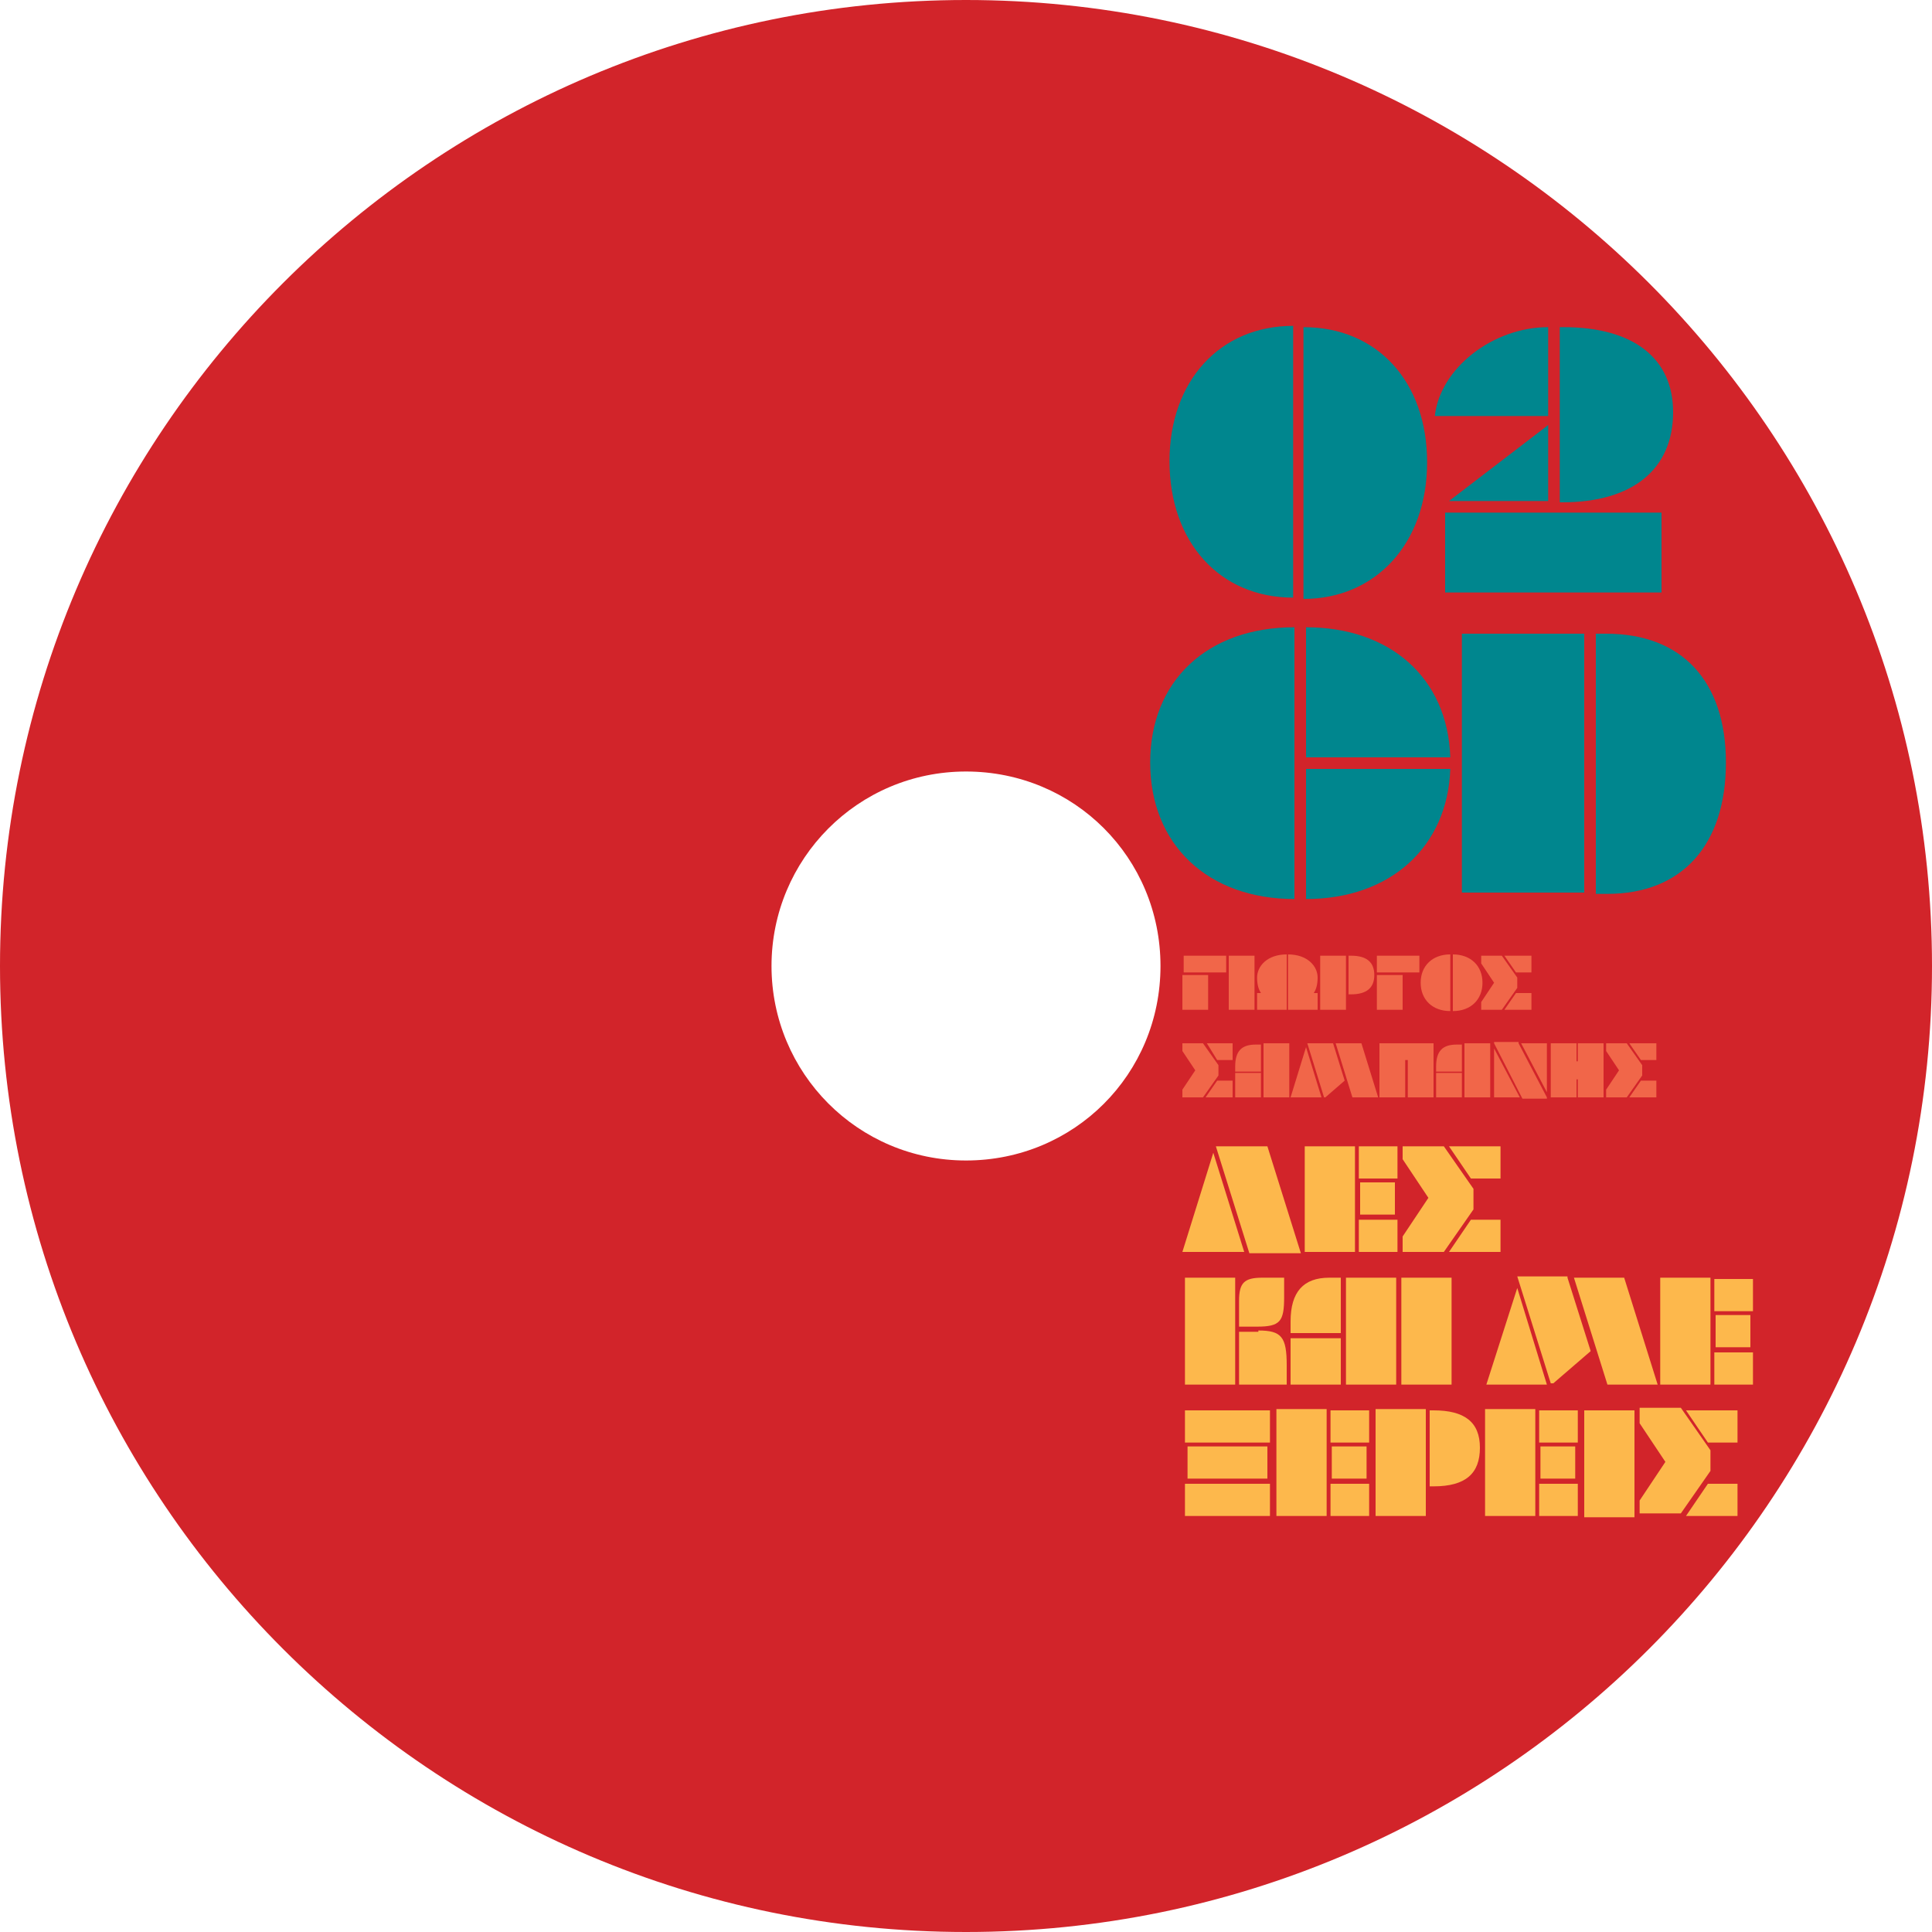 <?xml version="1.0" encoding="utf-8"?>
<!-- Generator: Adobe Illustrator 28.0.0, SVG Export Plug-In . SVG Version: 6.00 Build 0)  -->
<svg version="1.1" id="Layer_1" xmlns="http://www.w3.org/2000/svg" xmlns:xlink="http://www.w3.org/1999/xlink" x="0px" y="0px"
	 viewBox="0 0 150 150" style="enable-background:new 0 0 150 150;" xml:space="preserve">
<style type="text/css">
	.st0{clip-path:url(#SVGID_00000011018888808990597220000012479209573952625826_);fill:#D2242A;}
	.st1{fill:#F16649;}
	.st2{clip-path:url(#SVGID_00000054967405851756749070000011739863396381636282_);fill:#F16649;}
	.st3{clip-path:url(#SVGID_00000089540584921086855100000008621143993119305919_);fill:#F16649;}
	.st4{clip-path:url(#SVGID_00000019647966168868456880000009495775333672322965_);fill:#F16649;}
	.st5{clip-path:url(#SVGID_00000124847202740916188120000006742222479148029570_);fill:#F16649;}
	.st6{fill:#FDB84C;}
	.st7{clip-path:url(#SVGID_00000026125334238819117280000009906169637333169074_);fill:#FDB84C;}
	.st8{clip-path:url(#SVGID_00000037662902864737804740000012355084587845438088_);fill:#FDB84C;}
	.st9{fill:#00868E;}
</style>
<g>
	<g>
		<defs>
			<rect id="SVGID_1_" width="150" height="150"/>
		</defs>
		<clipPath id="SVGID_00000147202778780584438360000014418996575909908399_">
			<use xlink:href="#SVGID_1_"  style="overflow:visible;"/>
		</clipPath>
		<path style="clip-path:url(#SVGID_00000147202778780584438360000014418996575909908399_);fill:#D2242A;" d="M75,90.1
			c-8.4,0-15.1-6.8-15.1-15.1S66.6,59.9,75,59.9S90.1,66.6,90.1,75S83.4,90.1,75,90.1 M75,0C33.6,0,0,33.6,0,75s33.6,75,75,75
			c41.4,0,75-33.6,75-75S116.4,0,75,0"/>
	</g>
	<path class="st1" d="M93.8,78.4h-2v-2.7h2V78.4z M95.2,75.5h-3.3v-1.3h3.3V75.5z"/>
	<rect x="95.4" y="74.2" class="st1" width="2" height="4.2"/>
	<g>
		<defs>
			<rect id="SVGID_00000145738538538446717520000004274762927012397970_" width="150" height="150"/>
		</defs>
		<clipPath id="SVGID_00000040557410875216651780000013427271178831989942_">
			<use xlink:href="#SVGID_00000145738538538446717520000004274762927012397970_"  style="overflow:visible;"/>
		</clipPath>
		<path style="clip-path:url(#SVGID_00000040557410875216651780000013427271178831989942_);fill:#F16649;" d="M102.3,78.4H100v-4.3
			c1.5,0,2.3,0.9,2.3,1.8c0,0.5-0.1,0.9-0.3,1.2h0.3V78.4z M99.9,78.4h-2.3v-1.3h0.3c-0.2-0.3-0.3-0.7-0.3-1.2
			c0-0.9,0.8-1.8,2.3-1.8V78.4z"/>
		<path style="clip-path:url(#SVGID_00000040557410875216651780000013427271178831989942_);fill:#F16649;" d="M104.7,74.2h0.2
			c1.2,0,1.8,0.5,1.8,1.5c0,1-0.6,1.5-1.8,1.5h-0.2V74.2z M104.5,78.4h-2v-4.2h2V78.4z"/>
	</g>
	<path class="st1" d="M108.9,78.4h-2v-2.7h2V78.4z M110.2,75.5h-3.3v-1.3h3.3V75.5z"/>
	<g>
		<defs>
			<rect id="SVGID_00000019662496289205534210000000472291862985496470_" width="150" height="150"/>
		</defs>
		<clipPath id="SVGID_00000077299179793480763630000006306940813451641728_">
			<use xlink:href="#SVGID_00000019662496289205534210000000472291862985496470_"  style="overflow:visible;"/>
		</clipPath>
		<path style="clip-path:url(#SVGID_00000077299179793480763630000006306940813451641728_);fill:#F16649;" d="M112.8,74.1
			c1.4,0,2.3,0.9,2.3,2.2c0,1.3-0.9,2.2-2.3,2.2V74.1z M112.6,78.5c-1.4,0-2.3-0.9-2.3-2.2c0-1.3,0.9-2.2,2.3-2.2V78.5z"/>
	</g>
	<path class="st1" d="M117.7,77.1h1.2v1.3h-2.1L117.7,77.1z M118.9,74.2v1.3h-1.2l-0.9-1.3H118.9z M115,78.4v-0.6l1-1.5l-1-1.5v-0.6
		h1.6l1.2,1.7v0.8l-1.2,1.7H115z"/>
	<path class="st1" d="M94.5,83.9h1.2v1.3h-2.1L94.5,83.9z M95.7,81v1.3h-1.2L93.7,81H95.7z M91.8,85.2v-0.6l1-1.5l-1-1.5V81h1.6
		l1.2,1.7v0.8l-1.2,1.7H91.8z"/>
	<g>
		<defs>
			<rect id="SVGID_00000064348489143003953190000006240256211987065489_" width="150" height="150"/>
		</defs>
		<clipPath id="SVGID_00000054232895967845180410000005970567625721768106_">
			<use xlink:href="#SVGID_00000064348489143003953190000006240256211987065489_"  style="overflow:visible;"/>
		</clipPath>
		<path style="clip-path:url(#SVGID_00000054232895967845180410000005970567625721768106_);fill:#F16649;" d="M100.1,85.2h-2V81h2
			V85.2z M97.9,85.2h-2v-1.9h2V85.2z M97.9,81v2.2h-2v-0.4c0-1.2,0.5-1.7,1.6-1.7H97.9z"/>
	</g>
	<path class="st1" d="M105.7,81l1.3,4.2h-2l-1.3-4.2H105.7z M103.5,81l0.9,2.9l-1.5,1.3h-0.1l-1.3-4.2H103.5z M100.2,85.2l1.2-3.9
		l1.2,3.9H100.2z"/>
	<polygon class="st1" points="111.3,81 111.3,85.2 109.3,85.2 109.3,82.3 109.1,82.3 109.1,85.2 107.1,85.2 107.1,81 	"/>
	<g>
		<defs>
			<rect id="SVGID_00000013193697019223341980000009343232011880058276_" width="150" height="150"/>
		</defs>
		<clipPath id="SVGID_00000162345776912977609610000008852334545796785848_">
			<use xlink:href="#SVGID_00000013193697019223341980000009343232011880058276_"  style="overflow:visible;"/>
		</clipPath>
		<path style="clip-path:url(#SVGID_00000162345776912977609610000008852334545796785848_);fill:#F16649;" d="M115.7,85.2h-2V81h2
			V85.2z M113.5,85.2h-2v-1.9h2V85.2z M113.5,81v2.2h-2v-0.4c0-1.2,0.5-1.7,1.6-1.7H113.5z"/>
	</g>
	<path class="st1" d="M120.1,81l0,3.8l-2-3.8H120.1z M116,85.2v-3.8l2,3.8H116z M117.9,81l2.2,4.2l0,0.1h-1.9L116,81l0-0.1H117.9z"
		/>
	<polygon class="st1" points="124.5,81 124.5,85.2 122.5,85.2 122.5,83.8 122.4,83.8 122.4,85.2 120.4,85.2 120.4,81 122.4,81 
		122.4,82.4 122.5,82.4 122.5,81 	"/>
	<path class="st1" d="M127.4,83.9h1.2v1.3h-2.1L127.4,83.9z M128.6,81v1.3h-1.2l-0.9-1.3H128.6z M124.7,85.2v-0.6l1-1.5l-1-1.5V81
		h1.6l1.2,1.7v0.8l-1.2,1.7H124.7z"/>
	<path class="st6" d="M98.4,89l2.6,8.3h-4L94.4,89H98.4z M91.8,97.2l2.4-7.7l2.4,7.7H91.8z"/>
	<path class="st6" d="M108.5,97.2h-3v-2.5h3V97.2z M108.3,94.3h-2.7v-2.5h2.7V94.3z M108.5,91.5h-3V89h3V91.5z M105.2,97.2h-3.9V89
		h3.9V97.2z"/>
	<path class="st6" d="M114.2,94.7h2.3v2.5h-4L114.2,94.7z M116.5,89v2.5h-2.3l-1.7-2.5H116.5z M108.9,97.2V96l2-3l-2-3V89h3.2
		l2.3,3.3v1.6l-2.3,3.3H108.9z"/>
	<g>
		<defs>
			<rect id="SVGID_00000157999280848890008290000007062562072113638544_" width="150" height="150"/>
		</defs>
		<clipPath id="SVGID_00000123412917757609702490000002392581518451546000_">
			<use xlink:href="#SVGID_00000157999280848890008290000007062562072113638544_"  style="overflow:visible;"/>
		</clipPath>
		<path style="clip-path:url(#SVGID_00000123412917757609702490000002392581518451546000_);fill:#FDB84C;" d="M97.7,103.3
			c1.8,0,2.2,0.5,2.2,2.7v1.5h-3.7v-4.1H97.7z M99.7,100.7c0,1.9-0.3,2.3-2.1,2.3h-1.4V101c0-1.4,0.4-1.8,1.8-1.8h1.7V100.7z
			 M95.9,107.5H92v-8.3h3.9V107.5z"/>
		<path style="clip-path:url(#SVGID_00000123412917757609702490000002392581518451546000_);fill:#FDB84C;" d="M108.4,107.5h-3.9
			v-8.3h3.9V107.5z M104.1,107.5h-3.9v-3.6h3.9V107.5z M104.1,99.2v4.3h-3.9v-0.9c0-2.3,1-3.4,3-3.4H104.1z"/>
	</g>
	<rect x="108.8" y="99.2" class="st6" width="3.9" height="8.3"/>
	<path class="st6" d="M126.1,99.2l2.6,8.3h-3.9l-2.6-8.3H126.1z M121.7,99.2l1.8,5.7l-2.9,2.5h-0.2l-2.6-8.3H121.7z M115.4,107.5
		l2.4-7.5l2.3,7.5H115.4z"/>
	<path class="st6" d="M136.1,107.5h-3v-2.5h3V107.5z M135.9,104.6h-2.7v-2.5h2.7V104.6z M136.1,101.8h-3v-2.5h3V101.8z M132.8,107.5
		h-3.9v-8.3h3.9V107.5z"/>
	<path class="st6" d="M98.4,114.8h-6.2v-2.5h6.2V114.8z M98.6,117.7H92v-2.5h6.6V117.7z M98.6,112H92v-2.5h6.6V112z"/>
	<path class="st6" d="M106.3,117.7h-3v-2.5h3V117.7z M106.1,114.8h-2.7v-2.5h2.7V114.8z M106.3,112h-3v-2.5h3V112z M103,117.7h-3.9
		v-8.3h3.9V117.7z"/>
	<g>
		<defs>
			<rect id="SVGID_00000052063754298613710700000008035103610526664841_" width="150" height="150"/>
		</defs>
		<clipPath id="SVGID_00000175320451201852530740000003047412281218587582_">
			<use xlink:href="#SVGID_00000052063754298613710700000008035103610526664841_"  style="overflow:visible;"/>
		</clipPath>
		<path style="clip-path:url(#SVGID_00000175320451201852530740000003047412281218587582_);fill:#FDB84C;" d="M111,109.5h0.3
			c2.4,0,3.6,0.9,3.6,2.9c0,2-1.1,3-3.6,3H111V109.5z M110.7,117.7h-3.9v-8.3h3.9V117.7z"/>
	</g>
	<path class="st6" d="M122.5,117.7h-3v-2.5h3V117.7z M122.3,114.8h-2.7v-2.5h2.7V114.8z M122.5,112h-3v-2.5h3V112z M119.2,117.7
		h-3.9v-8.3h3.9V117.7z"/>
	<rect x="123" y="109.5" class="st6" width="3.9" height="8.3"/>
	<path class="st6" d="M132.6,115.2h2.3v2.5h-4L132.6,115.2z M134.9,109.5v2.5h-2.3l-1.7-2.5H134.9z M127.3,117.7v-1.2l2-3l-2-3v-1.2
		h3.2l2.3,3.3v1.6l-2.3,3.3H127.3z"/>
	<g>
		<path class="st9" d="M100.4,46.4c-5.7,0-9.6-4.3-9.6-10.6c0-6.2,3.9-10.5,9.6-10.5V46.4z M101.2,25.4c5.7,0,9.6,4.2,9.6,10.5
			c0,6.3-4,10.6-9.6,10.6V25.4z"/>
		<path class="st9" d="M120.2,32.3h-8.8c0.4-3.7,4.5-6.9,8.8-6.9V32.3z M129,46h-16.8v-6.2H129V46z M120.2,38.9h-7.7l7.7-5.9V38.9z
			 M121.1,25.4h0.3c5.4,0,8.5,2.4,8.5,6.6c0,4.4-3.1,7-8.6,7h-0.2V25.4z"/>
	</g>
	<g>
		<path class="st9" d="M100.5,69.8c-6.7,0-11.2-4.2-11.2-10.6c0-6.3,4.4-10.5,11.2-10.5V69.8z M101.4,48.7c6.5,0,11,3.9,11.2,10.1
			h-11.2V48.7z M112.6,59.7c-0.2,6-4.6,10.1-11.2,10.1V59.7H112.6z"/>
		<path class="st9" d="M123,49.2v20.1h-9.5V49.2H123z M123.9,49.2h0.8c5.9,0,9.3,3.7,9.3,10c0,6.4-3.4,10.2-9.2,10.2h-0.9V49.2z"/>
	</g>
</g>
</svg>
